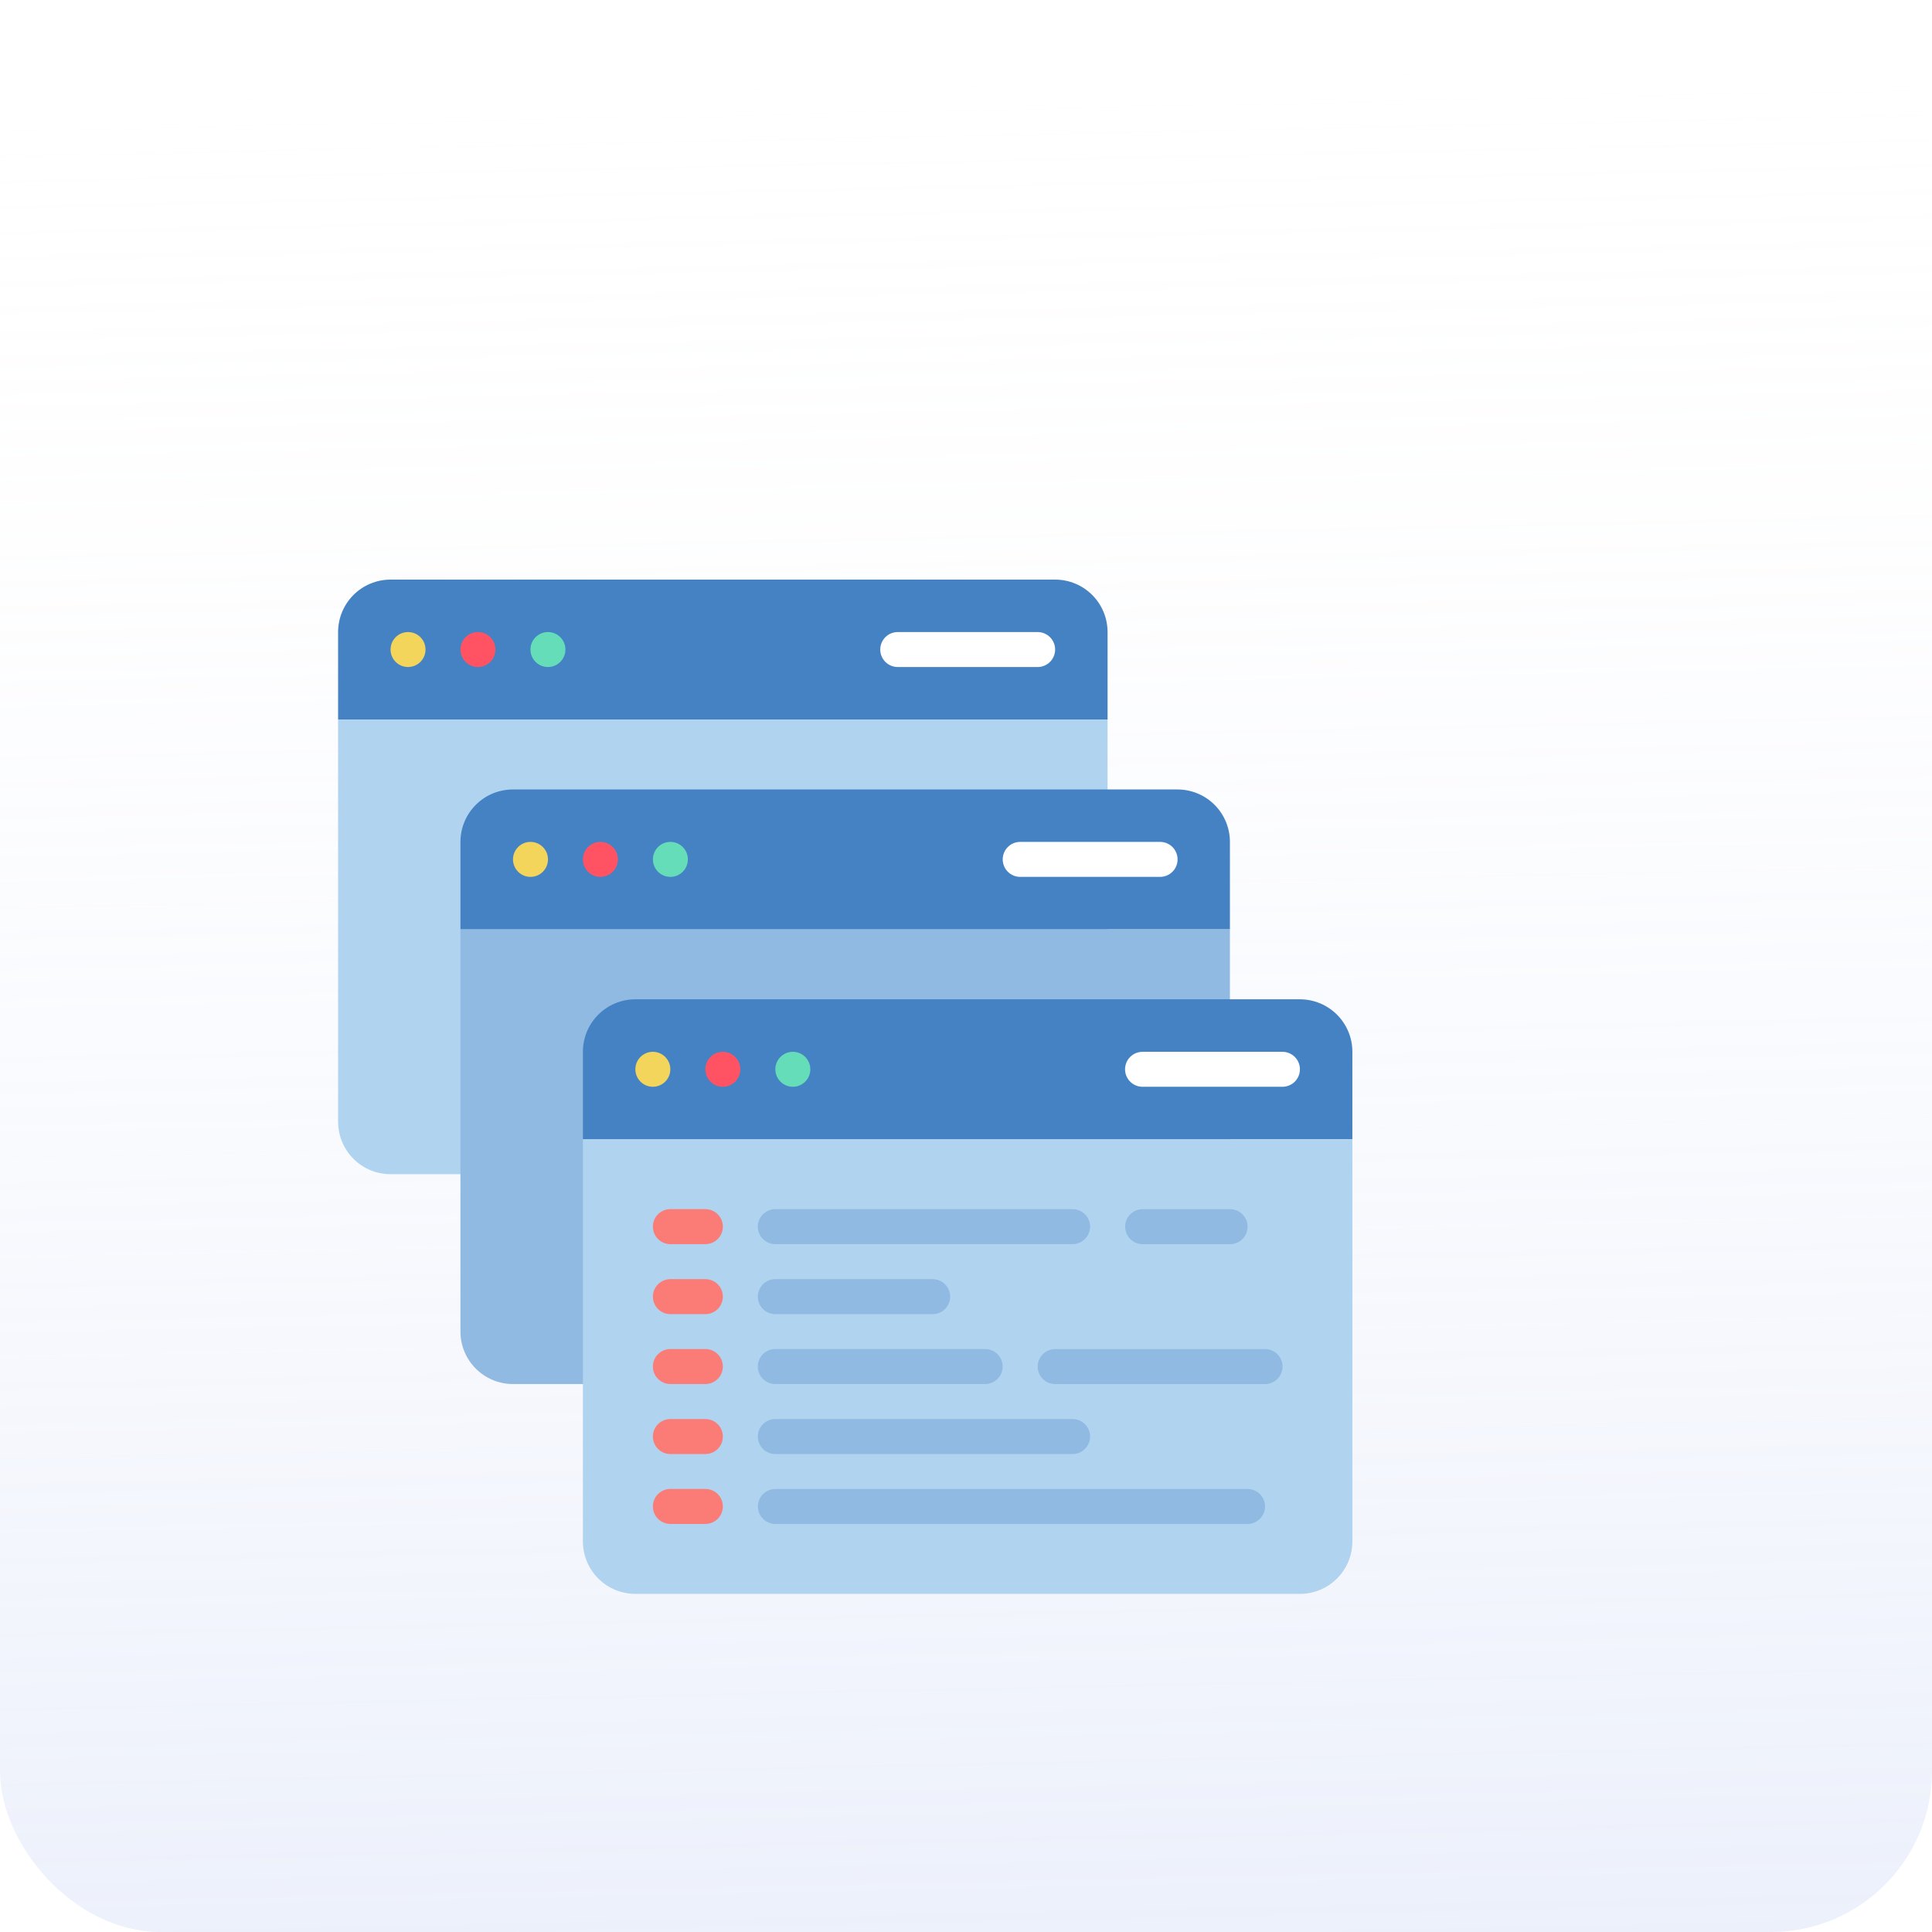 <svg xmlns="http://www.w3.org/2000/svg" xmlns:xlink="http://www.w3.org/1999/xlink" width="80" height="80" viewBox="0 0 80 80" fill="none"><rect width="80" height="80" rx="6.667" fill="url(#paint0_linear_161777_11233)"></rect><g clip-path="url(#clip0_161777_11233)"><path d="M45.862 26.172V29.793H14V26.172C14 25.596 14.229 25.044 14.636 24.636C15.044 24.229 15.596 24 16.172 24H43.69C44.266 24 44.818 24.229 45.226 24.636C45.633 25.044 45.862 25.596 45.862 26.172Z" fill="#4482C3"></path><path d="M45.862 29.793V46.448C45.862 47.024 45.633 47.577 45.226 47.984C44.818 48.392 44.266 48.621 43.69 48.621H16.172C15.596 48.621 15.044 48.392 14.636 47.984C14.229 47.577 14 47.024 14 46.448V29.793H45.862Z" fill="#B0D3F0"></path><path d="M42.967 27.62H37.173C36.981 27.62 36.797 27.544 36.661 27.408C36.526 27.272 36.449 27.088 36.449 26.896C36.449 26.704 36.526 26.52 36.661 26.384C36.797 26.248 36.981 26.172 37.173 26.172H42.967C43.158 26.172 43.343 26.248 43.478 26.384C43.614 26.52 43.691 26.704 43.691 26.896C43.691 27.088 43.614 27.272 43.478 27.408C43.343 27.544 43.158 27.62 42.967 27.62Z" fill="white"></path><path d="M16.896 27.62C17.296 27.62 17.62 27.296 17.62 26.896C17.62 26.496 17.296 26.172 16.896 26.172C16.496 26.172 16.172 26.496 16.172 26.896C16.172 27.296 16.496 27.62 16.896 27.62Z" fill="#F3D55B"></path><path d="M19.791 27.62C20.191 27.62 20.515 27.296 20.515 26.896C20.515 26.496 20.191 26.172 19.791 26.172C19.391 26.172 19.066 26.496 19.066 26.896C19.066 27.296 19.391 27.62 19.791 27.62Z" fill="#FF5364"></path><path d="M22.689 27.62C23.089 27.62 23.413 27.296 23.413 26.896C23.413 26.496 23.089 26.172 22.689 26.172C22.289 26.172 21.965 26.496 21.965 26.896C21.965 27.296 22.289 27.62 22.689 27.62Z" fill="#65DDB9"></path><path d="M50.928 34.862V38.483H19.066V34.862C19.066 34.286 19.295 33.733 19.703 33.326C20.11 32.918 20.663 32.69 21.239 32.69H48.756C49.332 32.69 49.885 32.918 50.292 33.326C50.7 33.733 50.928 34.286 50.928 34.862Z" fill="#4482C3"></path><path d="M50.928 38.482V55.138C50.928 55.714 50.7 56.266 50.292 56.674C49.885 57.081 49.332 57.31 48.756 57.31H21.239C20.663 57.31 20.11 57.081 19.703 56.674C19.295 56.266 19.066 55.714 19.066 55.138V38.482H50.928Z" fill="#90BAE1"></path><path d="M48.037 36.31H42.244C42.052 36.31 41.867 36.233 41.732 36.097C41.596 35.962 41.52 35.778 41.52 35.586C41.52 35.393 41.596 35.209 41.732 35.073C41.867 34.938 42.052 34.861 42.244 34.861H48.037C48.229 34.861 48.413 34.938 48.549 35.073C48.685 35.209 48.761 35.393 48.761 35.586C48.761 35.778 48.685 35.962 48.549 36.097C48.413 36.233 48.229 36.31 48.037 36.31Z" fill="white"></path><path d="M21.966 36.31C22.366 36.31 22.691 35.985 22.691 35.586C22.691 35.185 22.366 34.861 21.966 34.861C21.566 34.861 21.242 35.185 21.242 35.586C21.242 35.985 21.566 36.31 21.966 36.31Z" fill="#F3D55B"></path><path d="M24.861 36.31C25.261 36.31 25.585 35.985 25.585 35.586C25.585 35.185 25.261 34.861 24.861 34.861C24.461 34.861 24.137 35.185 24.137 35.586C24.137 35.985 24.461 36.31 24.861 36.31Z" fill="#FF5364"></path><path d="M27.759 36.31C28.159 36.31 28.483 35.985 28.483 35.586C28.483 35.185 28.159 34.861 27.759 34.861C27.359 34.861 27.035 35.185 27.035 35.586C27.035 35.985 27.359 36.31 27.759 36.31Z" fill="#65DDB9"></path><path d="M55.999 43.551V47.172H24.137V43.551C24.137 42.975 24.366 42.423 24.773 42.015C25.18 41.608 25.733 41.379 26.309 41.379H53.826C54.403 41.379 54.955 41.608 55.362 42.015C55.77 42.423 55.999 42.975 55.999 43.551Z" fill="#4482C3"></path><path d="M55.999 47.172V63.827C55.999 64.403 55.77 64.956 55.362 65.363C54.955 65.771 54.403 65.999 53.826 65.999H26.309C25.733 65.999 25.18 65.771 24.773 65.363C24.366 64.956 24.137 64.403 24.137 63.827V47.172H55.999Z" fill="#B0D3F0"></path><path d="M53.103 45.001H47.31C47.118 45.001 46.934 44.925 46.798 44.789C46.662 44.653 46.586 44.469 46.586 44.277C46.586 44.085 46.662 43.901 46.798 43.765C46.934 43.629 47.118 43.553 47.31 43.553H53.103C53.295 43.553 53.479 43.629 53.615 43.765C53.751 43.901 53.827 44.085 53.827 44.277C53.827 44.469 53.751 44.653 53.615 44.789C53.479 44.925 53.295 45.001 53.103 45.001Z" fill="white"></path><path d="M27.033 45.001C27.433 45.001 27.757 44.677 27.757 44.277C27.757 43.877 27.433 43.553 27.033 43.553C26.633 43.553 26.309 43.877 26.309 44.277C26.309 44.677 26.633 45.001 27.033 45.001Z" fill="#F3D55B"></path><path d="M29.931 45.001C30.331 45.001 30.655 44.677 30.655 44.277C30.655 43.877 30.331 43.553 29.931 43.553C29.531 43.553 29.207 43.877 29.207 44.277C29.207 44.677 29.531 45.001 29.931 45.001Z" fill="#FF5364"></path><path d="M32.83 45.001C33.23 45.001 33.554 44.677 33.554 44.277C33.554 43.877 33.23 43.553 32.83 43.553C32.43 43.553 32.105 43.877 32.105 44.277C32.105 44.677 32.43 45.001 32.83 45.001Z" fill="#65DDB9"></path><path d="M29.208 51.517H27.759C27.567 51.517 27.383 51.44 27.247 51.304C27.111 51.169 27.035 50.985 27.035 50.792C27.035 50.6 27.111 50.416 27.247 50.281C27.383 50.145 27.567 50.068 27.759 50.068H29.208C29.4 50.068 29.584 50.145 29.72 50.281C29.855 50.416 29.932 50.6 29.932 50.792C29.932 50.985 29.855 51.169 29.72 51.304C29.584 51.44 29.4 51.517 29.208 51.517Z" fill="#FB7B76"></path><path d="M44.413 51.517H32.103C31.911 51.517 31.727 51.44 31.591 51.304C31.455 51.169 31.379 50.985 31.379 50.792C31.379 50.6 31.455 50.416 31.591 50.281C31.727 50.145 31.911 50.068 32.103 50.068H44.413C44.605 50.068 44.79 50.145 44.925 50.281C45.061 50.416 45.138 50.6 45.138 50.792C45.138 50.985 45.061 51.169 44.925 51.304C44.79 51.44 44.605 51.517 44.413 51.517Z" fill="#90BAE1"></path><path d="M29.208 54.415H27.759C27.567 54.415 27.383 54.339 27.247 54.203C27.111 54.067 27.035 53.883 27.035 53.691C27.035 53.499 27.111 53.315 27.247 53.179C27.383 53.043 27.567 52.967 27.759 52.967H29.208C29.4 52.967 29.584 53.043 29.72 53.179C29.855 53.315 29.932 53.499 29.932 53.691C29.932 53.883 29.855 54.067 29.72 54.203C29.584 54.339 29.4 54.415 29.208 54.415Z" fill="#FB7B76"></path><path d="M38.62 54.415H32.103C31.911 54.415 31.727 54.339 31.591 54.203C31.455 54.067 31.379 53.883 31.379 53.691C31.379 53.499 31.455 53.315 31.591 53.179C31.727 53.043 31.911 52.967 32.103 52.967H38.62C38.812 52.967 38.996 53.043 39.132 53.179C39.268 53.315 39.344 53.499 39.344 53.691C39.344 53.883 39.268 54.067 39.132 54.203C38.996 54.339 38.812 54.415 38.62 54.415Z" fill="#90BAE1"></path><path d="M29.208 57.31H27.759C27.567 57.31 27.383 57.233 27.247 57.097C27.111 56.962 27.035 56.778 27.035 56.586C27.035 56.393 27.111 56.209 27.247 56.073C27.383 55.938 27.567 55.861 27.759 55.861H29.208C29.4 55.861 29.584 55.938 29.72 56.073C29.855 56.209 29.932 56.393 29.932 56.586C29.932 56.778 29.855 56.962 29.72 57.097C29.584 57.233 29.4 57.31 29.208 57.31Z" fill="#FB7B76"></path><path d="M40.793 57.31H32.103C31.911 57.31 31.727 57.233 31.591 57.097C31.455 56.962 31.379 56.778 31.379 56.586C31.379 56.393 31.455 56.209 31.591 56.073C31.727 55.938 31.911 55.861 32.103 55.861H40.793C40.985 55.861 41.169 55.938 41.305 56.073C41.441 56.209 41.517 56.393 41.517 56.586C41.517 56.778 41.441 56.962 41.305 57.097C41.169 57.233 40.985 57.31 40.793 57.31Z" fill="#90BAE1"></path><path d="M29.208 60.208H27.759C27.567 60.208 27.383 60.132 27.247 59.996C27.111 59.86 27.035 59.676 27.035 59.484C27.035 59.292 27.111 59.108 27.247 58.972C27.383 58.836 27.567 58.76 27.759 58.76H29.208C29.4 58.76 29.584 58.836 29.72 58.972C29.855 59.108 29.932 59.292 29.932 59.484C29.932 59.676 29.855 59.86 29.72 59.996C29.584 60.132 29.4 60.208 29.208 60.208Z" fill="#FB7B76"></path><path d="M44.413 60.208H32.103C31.911 60.208 31.727 60.132 31.591 59.996C31.455 59.86 31.379 59.676 31.379 59.484C31.379 59.292 31.455 59.108 31.591 58.972C31.727 58.836 31.911 58.76 32.103 58.76H44.413C44.605 58.76 44.79 58.836 44.925 58.972C45.061 59.108 45.138 59.292 45.138 59.484C45.138 59.676 45.061 59.86 44.925 59.996C44.79 60.132 44.605 60.208 44.413 60.208Z" fill="#90BAE1"></path><path d="M29.208 63.103H27.759C27.567 63.103 27.383 63.026 27.247 62.891C27.111 62.755 27.035 62.571 27.035 62.378C27.035 62.186 27.111 62.002 27.247 61.866C27.383 61.731 27.567 61.654 27.759 61.654H29.208C29.4 61.654 29.584 61.731 29.72 61.866C29.855 62.002 29.932 62.186 29.932 62.378C29.932 62.571 29.855 62.755 29.72 62.891C29.584 63.026 29.4 63.103 29.208 63.103Z" fill="#FB7B76"></path><path d="M51.659 63.105H32.107C31.915 63.105 31.731 63.028 31.595 62.892C31.459 62.757 31.383 62.572 31.383 62.38C31.383 62.188 31.459 62.004 31.595 61.868C31.731 61.733 31.915 61.656 32.107 61.656H51.659C51.851 61.656 52.035 61.733 52.171 61.868C52.306 62.004 52.383 62.188 52.383 62.38C52.383 62.572 52.306 62.757 52.171 62.892C52.035 63.028 51.851 63.105 51.659 63.105Z" fill="#90BAE1"></path><path d="M50.935 51.519H47.314C47.122 51.519 46.938 51.442 46.802 51.306C46.666 51.171 46.59 50.986 46.59 50.794C46.59 50.602 46.666 50.418 46.802 50.282C46.938 50.147 47.122 50.07 47.314 50.07H50.935C51.127 50.07 51.311 50.147 51.447 50.282C51.583 50.418 51.659 50.602 51.659 50.794C51.659 50.986 51.583 51.171 51.447 51.306C51.311 51.442 51.127 51.519 50.935 51.519Z" fill="#90BAE1"></path><path d="M52.383 57.312H43.693C43.501 57.312 43.317 57.235 43.181 57.099C43.045 56.964 42.969 56.779 42.969 56.587C42.969 56.395 43.045 56.211 43.181 56.075C43.317 55.94 43.501 55.863 43.693 55.863H52.383C52.575 55.863 52.759 55.94 52.895 56.075C53.03 56.211 53.107 56.395 53.107 56.587C53.107 56.779 53.03 56.964 52.895 57.099C52.759 57.235 52.575 57.312 52.383 57.312Z" fill="#90BAE1"></path><g style="mix-blend-mode:multiply"><rect x="42" y="13.334" width="28" height="28" fill="url(#pattern0_161777_11233)"></rect></g></g><defs><pattern id="pattern0_161777_11233" patternContentUnits="objectBoundingBox" width="1" height="1"><use xlink:href="#image0_161777_11233" transform="scale(0.002)"></use></pattern><linearGradient id="paint0_linear_161777_11233" x1="34.333" y1="2.15299e-07" x2="40" y2="264.333" gradientUnits="userSpaceOnUse"><stop stop-color="white" stop-opacity="0"></stop><stop offset="1" stop-color="#3561D6"></stop></linearGradient><clipPath id="clip0_161777_11233"><rect width="53.333" height="53.333" fill="white" transform="translate(13.332 13.334)"></rect></clipPath><image id="image0_161777_11233" width="640" height="640" preserveAspectRatio="none"></image></defs></svg>